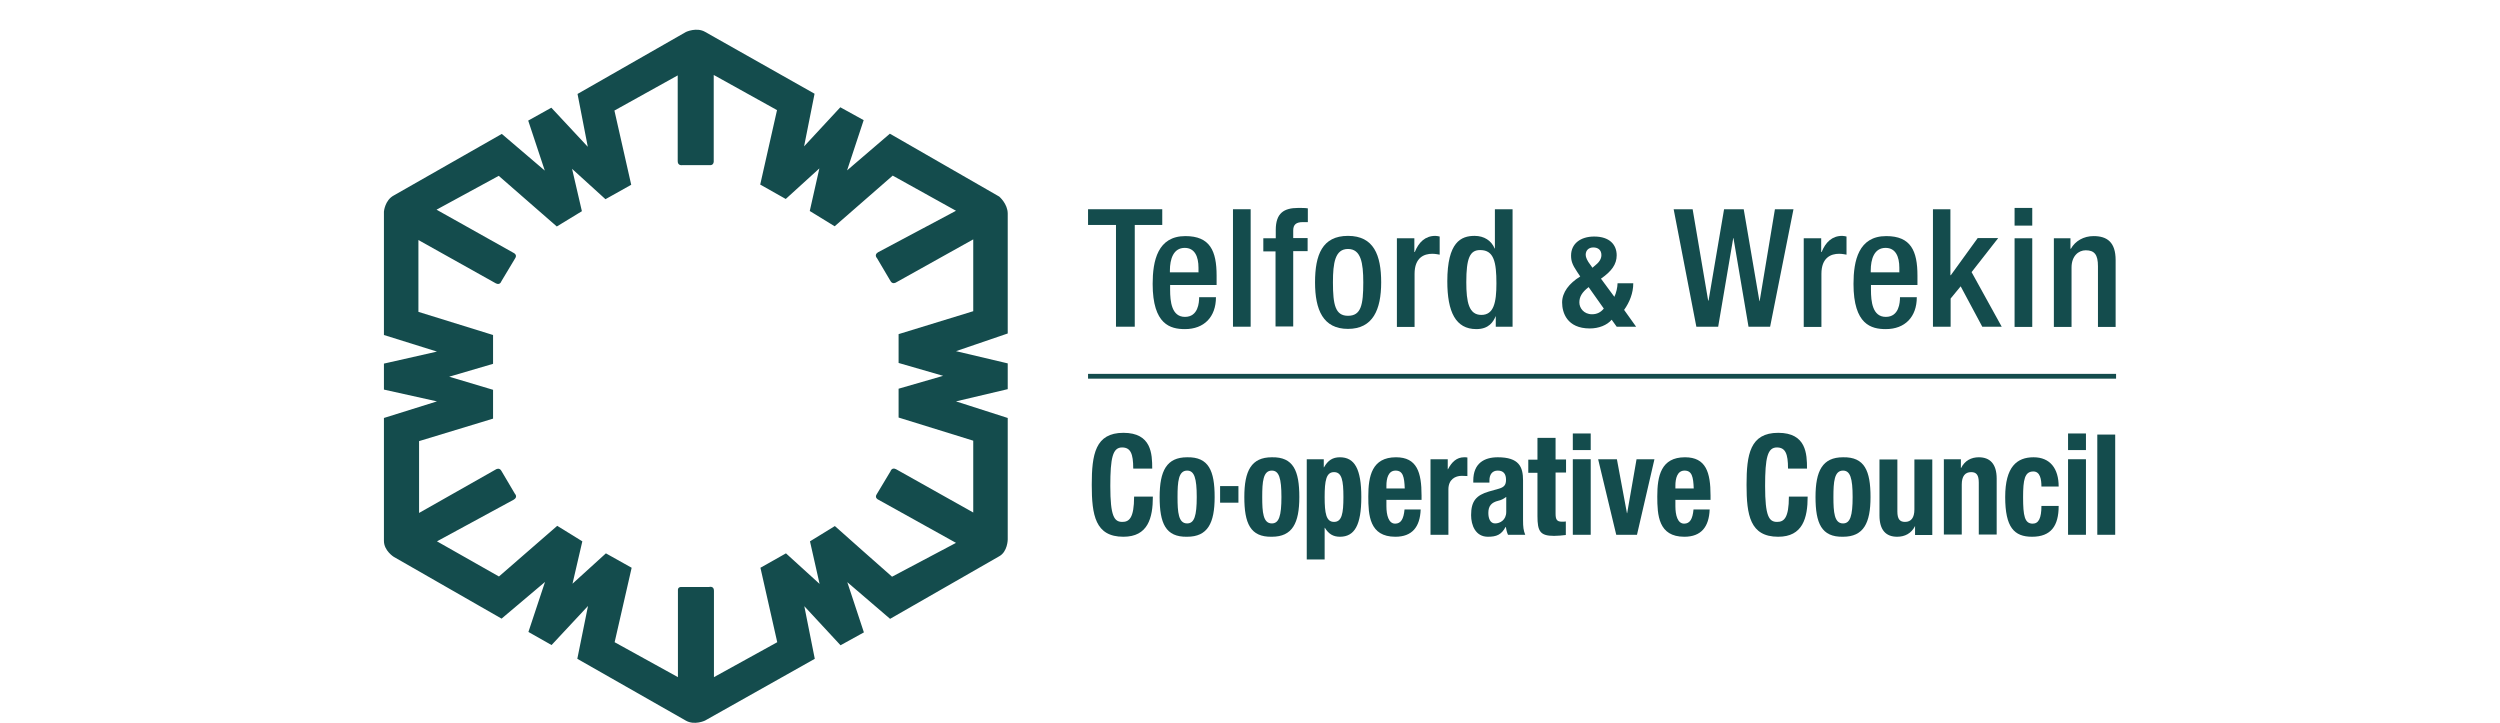 <svg width="840" height="243" viewBox="0 0 840 243" fill="none" xmlns="http://www.w3.org/2000/svg">
<g clip-path="url(#clip0_15_3)">
<path d="M129 151.883V140.439L146.821 134.863L129 130.901V122.171L146.821 118.136L129 112.561V71.111C129 71.111 129.293 67.296 132.3 65.682L168.602 44.994L183.049 57.319L177.476 40.519L185.249 36.19L197.496 49.322L194.05 31.568L230.498 10.733C230.498 10.733 234.091 9.046 236.952 10.733L273.693 31.495L270.173 49.175L282.347 36.044L290.194 40.372L284.62 57.245L298.994 44.92L335.736 66.049C335.736 66.049 338.596 68.47 338.596 71.771V112.047L321.215 117.99L338.596 122.098V130.755L321.215 134.863L338.596 140.439V181.228C338.596 181.228 338.596 185.41 335.663 186.951L299.068 207.932L284.694 195.607L290.267 212.481L282.42 216.809L270.246 203.677L273.767 221.358L236.878 242.119C236.878 242.119 233.358 243.807 230.425 242.119L193.976 221.358L197.57 203.604L185.323 216.736L177.549 212.334L183.122 195.534L168.528 207.859L132.3 187.097C132.3 187.097 129 185.043 129 181.742V151.957V151.883ZM140.807 147.995V172.351L166.695 157.679C166.695 157.679 167.795 157.019 168.455 158.192L173.002 165.895C173.002 165.895 174.102 166.996 172.635 167.876L146.821 181.889L167.648 193.7L187.229 176.68L195.663 181.889L192.363 196.121L203.583 185.924L212.237 190.765L206.517 215.782L227.785 227.52V198.395C227.785 198.395 227.565 197.148 229.031 197.221H238.272C238.272 197.221 239.885 196.781 239.885 198.469V227.52L261.153 215.782L255.506 190.765L264.086 185.924L275.38 196.194L272.153 181.889L280.514 176.753C280.514 176.753 299.654 193.773 299.728 193.773L321.215 182.402L294.961 167.803C294.961 167.803 293.788 167.216 294.594 166.042L299.214 158.339C299.214 158.339 299.654 156.872 301.121 157.679L327.009 172.205V148.068L301.928 140.292V130.608L316.889 126.28L301.928 121.951V112.267L327.009 104.564V80.428L300.975 94.954C300.975 94.954 299.874 95.614 299.214 94.44L294.668 86.737C294.668 86.737 293.568 85.637 295.034 84.756L321.215 70.817L299.948 59.006L280.44 76.026L272.08 70.891L275.307 56.585L264.013 66.856L255.432 62.014L261.079 36.997L239.812 25.186V54.311C239.812 54.311 239.812 55.631 238.418 55.485H229.251C229.251 55.485 227.711 55.778 227.711 54.164V25.332L206.444 37.144L212.09 62.087L203.437 66.929L192.216 56.732L195.516 70.964L187.083 76.1L167.575 59.079L146.674 70.451L172.709 85.05C172.709 85.05 173.882 85.637 173.075 86.811L168.455 94.514C168.455 94.514 168.015 95.981 166.548 95.174L140.587 80.648V104.784L165.668 112.561V122.245L150.928 126.573L165.668 130.975V140.659L140.807 148.215V147.995Z" fill="#144C4D"/>
<path d="M374.971 75.586H365.584V70.304H390.519V75.586H381.278V109.773H374.971V75.586Z" fill="#144C4D"/>
<path d="M393.159 95.688V97.375C393.159 101.336 393.672 106.472 398.146 106.472C402.619 106.472 402.913 101.63 402.913 99.869H408.56C408.56 106.472 404.599 110.58 398.146 110.58C393.306 110.58 387.292 109.113 387.292 95.394C387.292 87.618 388.979 79.328 398.292 79.328C406.58 79.328 408.78 84.316 408.78 92.606V95.761H393.232L393.159 95.688ZM402.693 91.579V89.965C402.693 86.224 401.446 83.289 398.072 83.289C394.259 83.289 393.086 87.031 393.086 90.919V91.506H402.619L402.693 91.579Z" fill="#144C4D"/>
<path d="M414.28 70.304H420.22V109.773H414.28V70.304Z" fill="#144C4D"/>
<path d="M428.654 84.463H424.474V80.061H428.654V77.273C428.654 71.624 431.367 69.864 436.207 69.864C437.454 69.864 438.554 69.864 439.434 70.01V74.632H437.748C435.547 74.632 434.521 75.439 434.521 77.42V79.988H439.361V84.39H434.521V109.7H428.58V84.39L428.654 84.463Z" fill="#144C4D"/>
<path d="M452.928 79.254C461.582 79.254 464.076 85.71 464.076 94.881C464.076 104.051 461.289 110.507 452.928 110.507C444.568 110.507 441.854 104.124 441.854 94.881C441.854 85.637 444.275 79.254 452.928 79.254ZM452.928 106.105C457.329 106.105 458.062 102.437 458.062 94.881C458.062 88.278 457.255 83.656 452.928 83.656C448.601 83.656 447.868 88.278 447.868 94.881C447.868 102.437 448.675 106.105 452.928 106.105Z" fill="#144C4D"/>
<path d="M469.282 80.061H475.222V84.683H475.369C476.689 81.382 478.889 79.254 482.263 79.254C482.923 79.254 483.29 79.401 483.73 79.475V85.564C483.29 85.49 482.263 85.27 481.236 85.27C478.523 85.27 475.296 86.517 475.296 92.019V109.847H469.356V80.061H469.282Z" fill="#144C4D"/>
<path d="M502.724 106.178H502.577C501.77 108.086 500.304 110.58 496.05 110.58C489.083 110.58 486.296 104.784 486.296 94.513C486.296 81.308 490.917 79.254 495.463 79.254C498.69 79.254 501.11 80.868 502.21 83.509H502.284V70.304H508.224V109.773H502.577V106.105L502.724 106.178ZM497.297 84.022C493.85 84.022 492.677 86.81 492.677 94.807C492.677 101.556 493.557 105.811 497.737 105.811C501.917 105.811 502.797 101.63 502.797 95.247C502.797 88.131 501.99 84.022 497.37 84.022H497.297Z" fill="#144C4D"/>
<path d="M542.399 99.796C543.059 98.475 543.499 96.421 543.499 95.174H548.779C548.779 98.475 547.533 101.556 545.699 104.124L549.733 109.773H543.206L541.519 107.425C539.979 109.259 537.192 110.36 534.185 110.36C526.485 110.36 524.872 105.004 524.872 101.63C524.872 98.255 527.218 95.174 530.959 92.9L529.932 91.359C528.245 88.865 527.878 87.617 527.878 85.857C527.878 81.895 531.032 79.474 535.652 79.474C540.859 79.474 543.206 82.262 543.206 85.783C543.206 88.791 541.519 91.139 537.926 93.633L542.472 99.796H542.399ZM533.745 96.494C531.472 98.255 530.665 99.796 530.665 101.63C530.665 103.464 532.132 105.591 534.919 105.591C536.605 105.591 537.852 104.931 538.879 103.684L533.745 96.421V96.494ZM534.332 88.938L535.065 89.965L536.165 89.011C537.559 87.911 538.072 86.737 538.072 85.71C538.072 84.023 536.972 83.142 535.359 83.142C533.892 83.142 532.792 84.023 532.792 85.637C532.792 86.444 533.305 87.617 534.332 88.938Z" fill="#144C4D"/>
<path d="M562.347 70.304H568.727L573.934 100.969H574.081L579.287 70.304H585.888L591.168 101.189H591.241L596.375 70.304H602.609L594.761 109.773H587.501L582.441 79.988H582.368L577.307 109.773H569.974L562.347 70.304Z" fill="#144C4D"/>
<path d="M605.982 80.061H611.922V84.683H612.069C613.389 81.382 615.589 79.254 618.963 79.254C619.623 79.254 619.989 79.401 620.429 79.475V85.564C619.989 85.49 618.963 85.27 617.936 85.27C615.222 85.27 611.996 86.517 611.996 92.019V109.847H606.055V80.061H605.982Z" fill="#144C4D"/>
<path d="M628.643 95.688V97.375C628.643 101.336 629.156 106.472 633.63 106.472C638.103 106.472 638.397 101.63 638.397 99.869H644.044C644.044 106.472 640.084 110.58 633.63 110.58C628.79 110.58 622.776 109.113 622.776 95.394C622.776 87.618 624.463 79.328 633.777 79.328C642.064 79.328 644.264 84.316 644.264 92.606V95.761H628.716L628.643 95.688ZM638.177 91.579V89.965C638.177 86.224 636.93 83.289 633.557 83.289C629.743 83.289 628.57 87.031 628.57 90.919V91.506H638.103L638.177 91.579Z" fill="#144C4D"/>
<path d="M649.397 70.304H655.337V92.459H655.484L664.505 79.988H671.398L662.451 91.432L672.572 109.773H666.045L658.784 96.201L655.411 100.309V109.773H649.471V70.304H649.397Z" fill="#144C4D"/>
<path d="M676.898 69.864H682.839V75.806H676.898V69.864ZM676.898 80.061H682.839V109.846H676.898V80.061Z" fill="#144C4D"/>
<path d="M690.026 80.061H695.673V83.583H695.819C697.286 80.942 700.146 79.328 703.447 79.328C707.993 79.328 710.853 81.382 710.853 87.397V109.847H704.913V89.452C704.913 85.564 703.74 84.096 700.806 84.096C698.386 84.096 696.039 86.004 696.039 89.892V109.847H690.099V80.061H690.026Z" fill="#144C4D"/>
<path d="M380.765 157.385C380.765 152.47 379.885 150.343 377.025 150.343C373.871 150.343 373.065 153.791 373.065 163.328C373.065 173.525 374.385 175.359 377.098 175.359C379.372 175.359 381.058 174.112 381.058 166.849H387.365C387.365 174.112 385.679 180.348 377.465 180.348C368.004 180.348 366.831 173.085 366.831 162.888C366.831 152.69 368.004 145.427 377.465 145.427C386.925 145.427 387.145 152.543 387.145 157.459H380.838L380.765 157.385Z" fill="#144C4D"/>
<path d="M398.879 153.644C406.139 153.497 408.12 158.192 408.12 166.996C408.12 175.8 405.773 180.348 398.879 180.348C391.619 180.495 389.639 175.8 389.639 166.996C389.639 158.192 391.985 153.644 398.879 153.644ZM398.879 175.873C401.299 175.873 402.106 173.305 402.106 166.996C402.106 160.687 401.299 158.119 398.879 158.119C395.946 158.119 395.652 161.861 395.652 166.996C395.652 172.131 395.946 175.873 398.879 175.873Z" fill="#144C4D"/>
<path d="M416.113 163.328V168.903H409.953V163.328H416.113Z" fill="#144C4D"/>
<path d="M427.334 153.644C434.594 153.497 436.574 158.192 436.574 166.996C436.574 175.8 434.227 180.348 427.334 180.348C420.073 180.495 418.093 175.8 418.093 166.996C418.093 158.192 420.44 153.644 427.334 153.644ZM427.334 175.873C429.754 175.873 430.561 173.305 430.561 166.996C430.561 160.687 429.754 158.119 427.334 158.119C424.4 158.119 424.107 161.861 424.107 166.996C424.107 172.131 424.4 175.873 427.334 175.873Z" fill="#144C4D"/>
<path d="M438.994 154.304H444.788V157.019H444.861C446.181 154.671 447.795 153.644 450.215 153.644C455.128 153.644 457.402 157.532 457.402 166.996C457.402 176.46 455.128 180.348 450.215 180.348C447.941 180.348 446.401 179.394 445.155 177.34H445.081V187.978H439.068V154.304H438.994ZM448.235 175.359C450.875 175.359 451.388 172.498 451.388 166.996C451.388 161.494 450.875 158.633 448.235 158.633C445.595 158.633 445.081 161.494 445.081 166.996C445.081 172.498 445.595 175.359 448.235 175.359Z" fill="#144C4D"/>
<path d="M465.835 168.023V170.077C465.835 173.085 466.569 175.946 468.769 175.946C470.749 175.946 471.629 174.332 471.922 171.178H477.349C477.129 177.047 474.489 180.348 468.842 180.348C460.115 180.348 459.749 173.085 459.749 166.776C459.749 159.953 460.995 153.644 469.062 153.644C476.103 153.644 477.643 158.706 477.643 166.483V167.95H465.762L465.835 168.023ZM471.996 164.135C471.849 160.247 471.409 158.119 468.916 158.119C466.422 158.119 465.835 160.834 465.835 163.181V164.135H471.996Z" fill="#144C4D"/>
<path d="M480.649 154.304H486.443V157.679H486.516C487.763 155.258 489.45 153.644 491.943 153.644C492.31 153.644 492.677 153.644 493.043 153.717V159.953C492.457 159.953 491.797 159.88 491.137 159.88C489.01 159.88 486.663 161.054 486.663 164.428V179.688H480.649V154.304Z" fill="#144C4D"/>
<path d="M495.023 162.081V161.494C495.023 155.625 498.764 153.644 503.237 153.644C510.424 153.644 511.744 156.872 511.744 161.42V174.773C511.744 177.12 511.891 178.221 512.478 179.688H506.684C506.317 178.881 506.097 177.927 505.951 177.047H505.877C504.484 179.688 502.797 180.348 499.937 180.348C495.757 180.348 494.29 176.46 494.29 173.085C494.29 168.317 496.05 166.409 500.23 165.162L503.604 164.208C505.364 163.695 506.024 162.961 506.024 161.2C506.024 159.293 505.217 158.119 503.237 158.119C501.404 158.119 500.45 159.44 500.45 161.42V162.154H495.023V162.081ZM506.024 166.996C505.217 167.656 504.19 168.096 503.457 168.243C501.037 168.83 500.084 170.077 500.084 172.352C500.084 174.259 500.744 175.873 502.357 175.873C503.97 175.873 506.097 174.773 506.097 171.985V166.996H506.024Z" fill="#144C4D"/>
<path d="M516.658 147.115H522.671V154.378H526.192V158.779H522.671V172.498C522.671 174.479 523.038 175.286 524.798 175.286C525.312 175.286 525.752 175.286 526.118 175.213V179.761C524.798 179.908 523.552 180.055 522.158 180.055C517.465 180.055 516.585 178.514 516.585 173.379V158.853H513.504V154.451H516.585V147.188L516.658 147.115Z" fill="#144C4D"/>
<path d="M528.465 145.647H534.479V151.223H528.465V145.647ZM528.465 154.304H534.479V179.688H528.465V154.304Z" fill="#144C4D"/>
<path d="M549.879 154.304H555.893L550.026 179.688H543.059L536.972 154.304H543.279L546.653 172.425H546.726L549.879 154.304Z" fill="#144C4D"/>
<path d="M562.933 168.023V170.077C562.933 173.085 563.667 175.946 565.867 175.946C567.847 175.946 568.727 174.332 569.02 171.178H574.447C574.227 177.047 571.587 180.348 565.94 180.348C557.213 180.348 556.846 173.085 556.846 166.776C556.846 159.953 558.093 153.644 566.16 153.644C573.201 153.644 574.741 158.706 574.741 166.483V167.95H562.86L562.933 168.023ZM569.094 164.135C568.947 160.247 568.507 158.119 566.014 158.119C563.52 158.119 562.933 160.834 562.933 163.181V164.135H569.094Z" fill="#144C4D"/>
<path d="M600.775 157.385C600.775 152.47 599.895 150.343 597.035 150.343C593.881 150.343 593.075 153.791 593.075 163.328C593.075 173.525 594.395 175.359 597.108 175.359C599.382 175.359 601.068 174.112 601.068 166.849H607.375C607.375 174.112 605.689 180.348 597.475 180.348C588.014 180.348 586.841 173.085 586.841 162.888C586.841 152.69 588.014 145.427 597.475 145.427C606.935 145.427 607.155 152.543 607.155 157.459H600.848L600.775 157.385Z" fill="#144C4D"/>
<path d="M619.256 153.644C626.516 153.497 628.496 158.192 628.496 166.996C628.496 175.8 626.149 180.348 619.256 180.348C611.995 180.495 610.015 175.8 610.015 166.996C610.015 158.192 612.362 153.644 619.256 153.644ZM619.256 175.873C621.676 175.873 622.483 173.305 622.483 166.996C622.483 160.687 621.676 158.119 619.256 158.119C616.322 158.119 616.029 161.861 616.029 166.996C616.029 172.131 616.322 175.873 619.256 175.873Z" fill="#144C4D"/>
<path d="M643.53 176.753H643.457C642.21 179.247 640.01 180.348 637.443 180.348C633.703 180.348 631.503 178.147 631.503 173.158V154.377H637.517V171.838C637.517 174.405 638.323 175.359 640.083 175.359C642.137 175.359 643.237 173.965 643.237 171.177V154.377H649.25V179.761H643.457V176.826L643.53 176.753Z" fill="#144C4D"/>
<path d="M653.064 154.304H658.858V157.239H658.931C660.178 154.744 662.378 153.644 664.871 153.644C668.611 153.644 670.885 155.845 670.885 160.834V179.614H664.871V162.154C664.871 159.586 664.064 158.633 662.304 158.633C660.251 158.633 659.151 160.027 659.151 162.814V179.614H653.137V154.231L653.064 154.304Z" fill="#144C4D"/>
<path d="M685.919 163.475C685.919 161.054 685.479 158.413 683.206 158.413C680.272 158.413 679.759 161.2 679.759 167.069C679.759 173.305 680.272 175.946 682.986 175.946C684.966 175.946 685.919 174.112 685.919 170.004H691.713C691.713 176.68 689.146 180.348 682.766 180.348C676.752 180.348 673.745 177.193 673.745 166.996C673.745 156.799 677.705 153.644 683.279 153.644C688.852 153.644 691.713 157.459 691.713 163.475H685.919Z" fill="#144C4D"/>
<path d="M694.866 145.647H700.88V151.223H694.866V145.647ZM694.866 154.304H700.88V179.688H694.866V154.304Z" fill="#144C4D"/>
<path d="M704.693 146.014H710.707V179.688H704.693V146.014Z" fill="#144C4D"/>
<path d="M711 125.62H365.584V127.234H711V125.62Z" fill="#144C4D"/>
</g>
<defs>
<clipPath id="clip0_15_3">
<rect width="582" height="233" fill="white" transform="translate(129 10)"/>
</clipPath>
</defs>
</svg>
